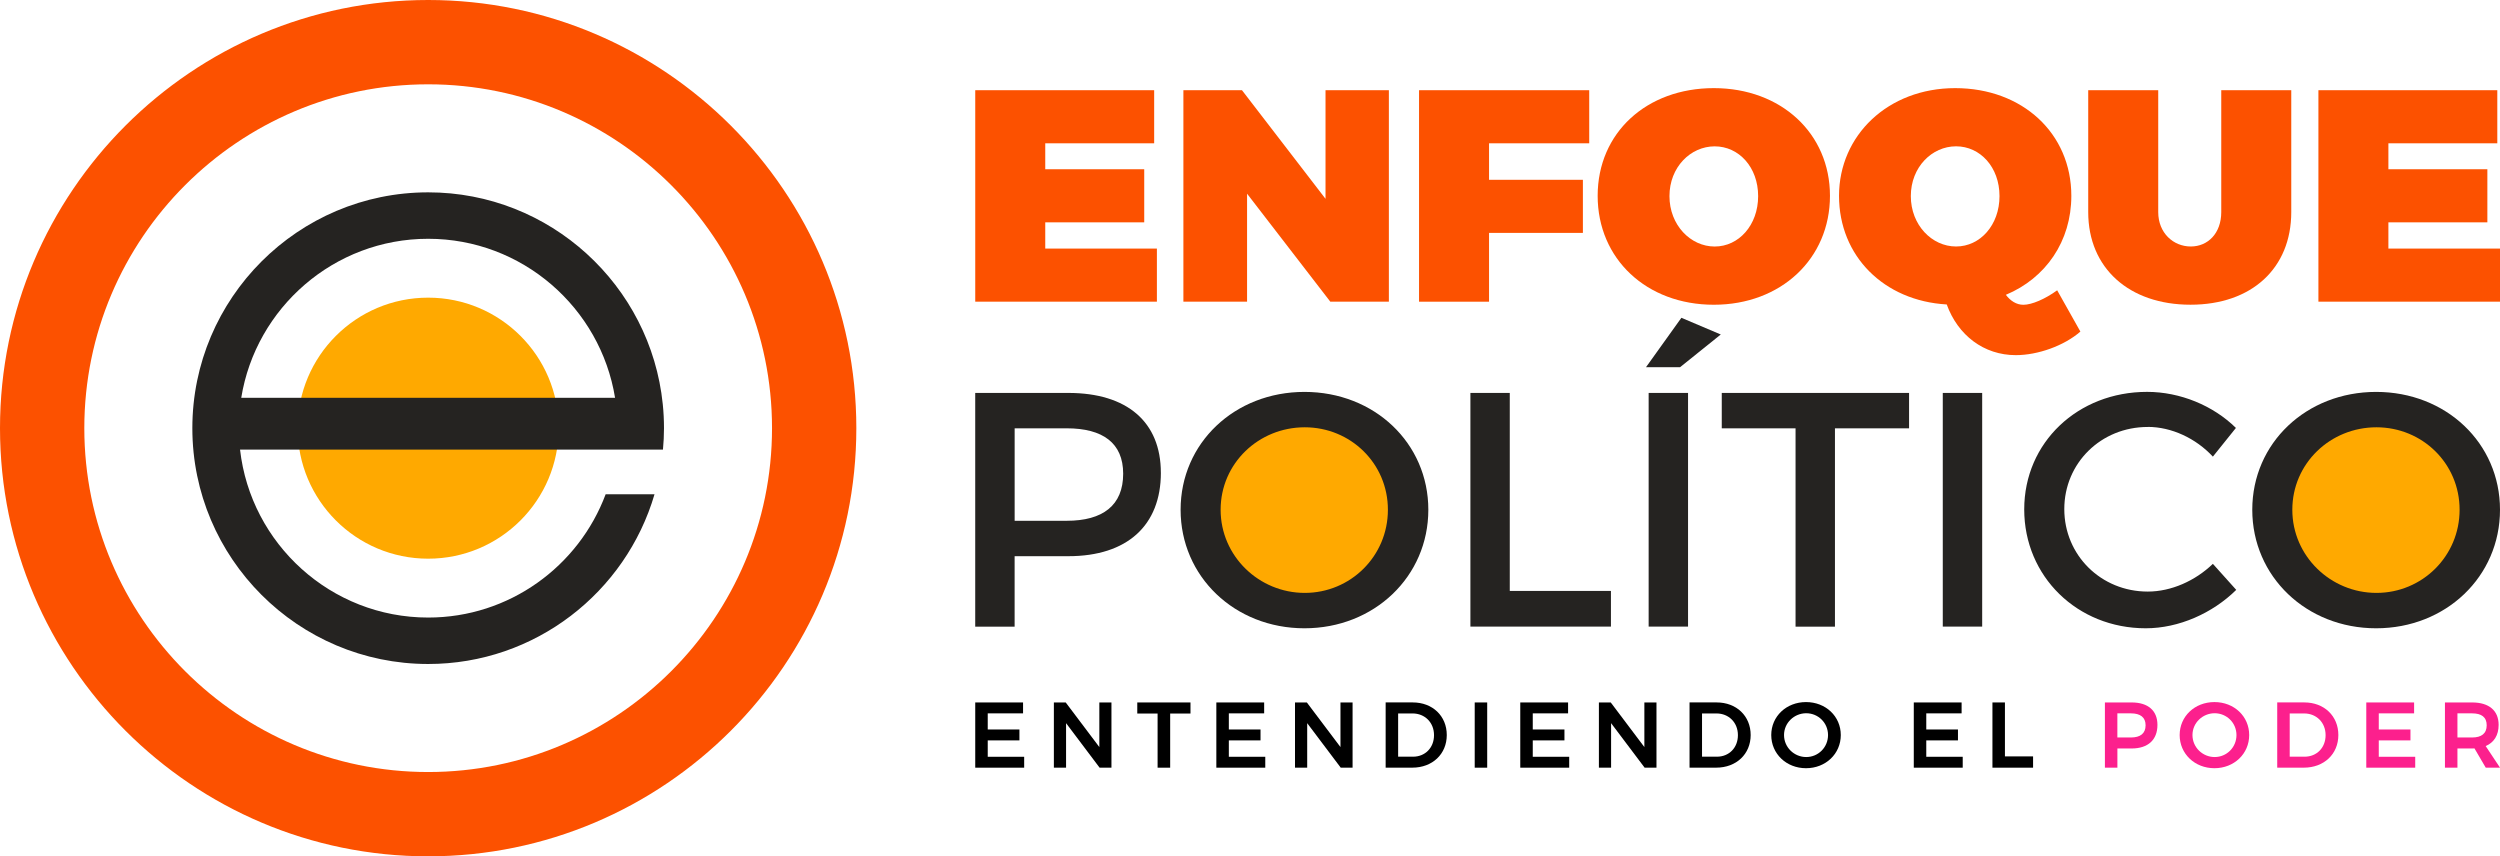 <?xml version="1.0" encoding="UTF-8"?>
<svg id="Capa_1" xmlns="http://www.w3.org/2000/svg" viewBox="0 0 852.76 292.1">
  <defs>
    <style>
      .cls-1 {
        fill: #252321;
      }

      .cls-2 {
        fill: #fc5100;
      }

      .cls-3 {
        fill: #fc208d;
      }

      .cls-4 {
        fill: #ffa900;
      }
    </style>
  </defs>
  <g>
    <path class="cls-4" d="M190.57,146.05c0,24.59-19.93,44.52-44.52,44.52s-44.52-19.93-44.52-44.52,19.93-44.52,44.52-44.52,44.52,19.93,44.52,44.52"/>
    <path class="cls-2" d="M146.05,292.1C65.52,292.1,0,226.58,0,146.05S65.52,0,146.05,0s146.05,65.52,146.05,146.05-65.52,146.05-146.05,146.05M146.05,28.76c-64.67,0-117.29,52.61-117.29,117.29s52.62,117.29,117.29,117.29,117.29-52.62,117.29-117.29S210.72,28.76,146.05,28.76"/>
    <path class="cls-1" d="M206.59,168.59c-9.17,24.54-32.84,42.06-60.54,42.06-33.15,0-60.54-25.11-64.17-57.3h144.26c.22-2.41.35-4.84.35-7.3,0-2.77-.14-5.51-.42-8.21-4.13-40.51-38.44-72.23-80.02-72.23-44.35,0-80.44,36.09-80.44,80.44s36.08,80.44,80.44,80.44c36.53,0,67.43-24.48,77.21-57.9h-16.67ZM146.05,81.45c32.09,0,58.77,23.53,63.75,54.24h-127.51c4.97-30.71,31.66-54.24,63.76-54.24"/>
  </g>
  <g>
    <g>
      <path class="cls-2" d="M393.69,30.77v18.11h-37.15v8.85h33.76v18.11h-33.76v8.95h38.08v18.11h-61.96V30.77h61.03Z"/>
      <path class="cls-2" d="M423.64,30.77l28.5,37.05V30.77h21.61v72.14h-19.97l-28.4-36.84v36.84h-21.72V30.77h19.97Z"/>
      <path class="cls-2" d="M542.09,30.77v18.11h-34.17v12.45h32.01v18.11h-32.01v23.47h-23.88V30.77h58.04Z"/>
      <path class="cls-2" d="M624.21,66.8c0,21.41-16.67,37.15-39.62,37.15s-39.62-15.64-39.62-37.15,16.67-36.74,39.62-36.74,39.62,15.44,39.62,36.74ZM569.46,66.9c0,9.88,7.2,17.19,15.43,17.19s14.82-7.31,14.82-17.19-6.59-16.98-14.82-16.98-15.43,7.1-15.43,16.98Z"/>
      <path class="cls-2" d="M709.62,113.11c-5.56,4.84-14.51,8.03-22.02,8.03-10.91,0-19.76-6.79-23.56-17.29-21.41-1.23-36.74-16.47-36.74-37.05s16.67-36.74,39.62-36.74,39.62,15.44,39.62,36.74c0,15.54-8.75,28.09-22.33,33.76,1.54,2.06,3.6,3.4,5.97,3.4,2.88,0,7.41-1.95,11.53-4.94l7.93,14.1ZM667.22,84.08c8.23,0,14.82-7.31,14.82-17.19s-6.59-16.98-14.82-16.98-15.43,7.1-15.43,16.98,7.2,17.19,15.43,17.19Z"/>
      <path class="cls-2" d="M747.28,84.08c5.87,0,10.4-4.53,10.4-11.73V30.77h23.88v41.58c0,19.14-13.48,31.59-34.37,31.59s-34.89-12.45-34.89-31.59V30.77h23.88v41.58c0,7.1,5.14,11.73,11.11,11.73Z"/>
      <path class="cls-2" d="M851.84,30.77v18.11h-37.15v8.85h33.76v18.11h-33.76v8.95h38.08v18.11h-61.95V30.77h61.03Z"/>
    </g>
    <g>
      <circle class="cls-4" cx="444.97" cy="174.31" r="30.28"/>
      <circle class="cls-4" cx="810.38" cy="174.31" r="30.28"/>
      <g>
        <path class="cls-1" d="M395.98,161.24c0,18-11.5,28.48-31.55,28.48h-18.34v24.03h-13.44s0-79.72,0-79.72h31.77c20.04,0,31.55,9.91,31.55,27.22ZM383.12,161.59c0-10.48-6.95-15.49-19.25-15.49h-17.77v31.54h17.77c12.3,0,19.25-5.24,19.25-16.06Z"/>
        <path class="cls-1" d="M487.21,173.88c0,22.78-18.45,40.43-42.25,40.43-23.81,0-42.25-17.66-42.25-40.43s18.45-40.2,42.25-40.2c23.8,0,42.25,17.42,42.25,40.2ZM416.36,173.88c0,15.83,13.1,28.36,28.7,28.36,15.6,0,28.36-12.52,28.36-28.36s-12.76-28.13-28.36-28.13c-15.72,0-28.7,12.3-28.7,28.13Z"/>
        <path class="cls-1" d="M514.99,134.02v67.54h34.51s0,12.18,0,12.18h-47.94s0-79.72,0-79.72h13.44Z"/>
        <path class="cls-1" d="M586.96,114.1l-13.89,11.16h-11.62s12.08-16.86,12.08-16.86l13.44,5.7ZM575.8,134.02v79.72h-13.44s0-79.72,0-79.72h13.44Z"/>
        <path class="cls-1" d="M651.19,134.02v12.08h-25.28v67.65h-13.44s0-67.65,0-67.65h-25.17s0-12.08,0-12.08h63.89Z"/>
        <path class="cls-1" d="M676.13,134.02v79.72h-13.44s0-79.72,0-79.72h13.44Z"/>
        <path class="cls-1" d="M732.61,145.64c-15.94,0-28.47,12.3-28.47,28.02s12.53,28.13,28.47,28.13c7.97,0,16.17-3.64,22.21-9.46l7.97,8.88c-8.09,7.97-19.59,13.1-30.86,13.1-23.35,0-41.46-17.66-41.46-40.55s18.34-40.09,41.91-40.09c11.28,0,22.55,4.67,30.3,12.3l-7.86,9.79c-5.81-6.26-14.12-10.14-22.21-10.14Z"/>
        <path class="cls-1" d="M852.76,173.88c0,22.78-18.45,40.43-42.25,40.43-23.8,0-42.25-17.66-42.25-40.43s18.45-40.2,42.25-40.2c23.8,0,42.25,17.42,42.25,40.2ZM781.92,173.88c0,15.83,13.1,28.36,28.7,28.36s28.36-12.52,28.36-28.36-12.76-28.13-28.36-28.13c-15.72,0-28.7,12.3-28.7,28.13Z"/>
      </g>
    </g>
    <g>
      <path d="M348.97,239.61v3.72h-12.05v5.5h10.81v3.72h-10.81v5.59h12.43v3.72h-16.69v-22.25h16.3Z"/>
      <path d="M363.52,239.61l11.47,15.22v-15.22h4.13v22.25h-4.04l-11.44-15.19v15.19h-4.16v-22.25h4.04Z"/>
      <path d="M406.08,239.61v3.78h-6.93v18.47h-4.29v-18.47h-6.93v-3.78h18.15Z"/>
      <path d="M431.21,239.61v3.72h-12.05v5.5h10.81v3.72h-10.81v5.59h12.43v3.72h-16.69v-22.25h16.3Z"/>
      <path d="M445.77,239.61l11.47,15.22v-15.22h4.13v22.25h-4.04l-11.44-15.19v15.19h-4.16v-22.25h4.04Z"/>
      <path d="M493.5,250.73c0,6.48-4.89,11.12-11.76,11.12h-9.09v-22.25h9.25c6.74,0,11.6,4.61,11.6,11.12ZM489.15,250.77c0-4.35-3.15-7.41-7.31-7.41h-4.93v14.75h5.09c4.1,0,7.15-3.02,7.15-7.34Z"/>
      <path d="M507.29,239.61v22.25h-4.26v-22.25h4.26Z"/>
      <path d="M534.88,239.61v3.72h-12.05v5.5h10.81v3.72h-10.81v5.59h12.43v3.72h-16.69v-22.25h16.3Z"/>
      <path d="M549.43,239.61l11.47,15.22v-15.22h4.13v22.25h-4.04l-11.44-15.19v15.19h-4.16v-22.25h4.04Z"/>
      <path d="M597.16,250.73c0,6.48-4.89,11.12-11.76,11.12h-9.09v-22.25h9.25c6.74,0,11.6,4.61,11.6,11.12ZM592.81,250.77c0-4.35-3.15-7.41-7.31-7.41h-4.93v14.75h5.09c4.1,0,7.15-3.02,7.15-7.34Z"/>
      <path d="M627.9,250.73c0,6.39-5.15,11.31-11.86,11.31s-11.86-4.93-11.86-11.31,5.15-11.25,11.86-11.25,11.86,4.86,11.86,11.25ZM608.54,250.73c0,4.2,3.46,7.5,7.57,7.5s7.44-3.31,7.44-7.5-3.37-7.44-7.44-7.44-7.57,3.24-7.57,7.44Z"/>
      <path d="M669.11,239.61v3.72h-12.05v5.5h10.81v3.72h-10.81v5.59h12.43v3.72h-16.69v-22.25h16.3Z"/>
      <path d="M683.89,239.61v18.4h9.6v3.85h-13.86v-22.25h4.26Z"/>
      <path class="cls-3" d="M735.91,247.27c0,5.09-3.21,8.04-8.8,8.04h-4.86v6.55h-4.26v-22.25h9.12c5.59,0,8.8,2.77,8.8,7.66ZM731.87,247.4c0-2.73-1.81-4.07-4.99-4.07h-4.64v8.23h4.64c3.18,0,4.99-1.37,4.99-4.16Z"/>
      <path class="cls-3" d="M767.21,250.73c0,6.39-5.15,11.31-11.86,11.31s-11.86-4.93-11.86-11.31,5.15-11.25,11.86-11.25,11.86,4.86,11.86,11.25ZM747.86,250.73c0,4.2,3.46,7.5,7.57,7.5s7.44-3.31,7.44-7.5-3.37-7.44-7.44-7.44-7.57,3.24-7.57,7.44Z"/>
      <path class="cls-3" d="M797.62,250.73c0,6.48-4.89,11.12-11.76,11.12h-9.09v-22.25h9.25c6.74,0,11.6,4.61,11.6,11.12ZM793.27,250.77c0-4.35-3.15-7.41-7.31-7.41h-4.93v14.75h5.09c4.1,0,7.15-3.02,7.15-7.34Z"/>
      <path class="cls-3" d="M823.46,239.61v3.72h-12.05v5.5h10.81v3.72h-10.81v5.59h12.43v3.72h-16.69v-22.25h16.3Z"/>
      <path class="cls-3" d="M847.9,261.86l-3.85-6.58c-.25.03-.51.03-.79.03h-5.02v6.55h-4.26v-22.25h9.28c5.75,0,9.03,2.77,9.03,7.66,0,3.5-1.56,6.01-4.42,7.21l4.89,7.37h-4.86ZM838.24,251.56h5.02c3.18,0,4.96-1.37,4.96-4.16s-1.78-4.07-4.96-4.07h-5.02v8.23Z"/>
    </g>
  </g>
</svg>